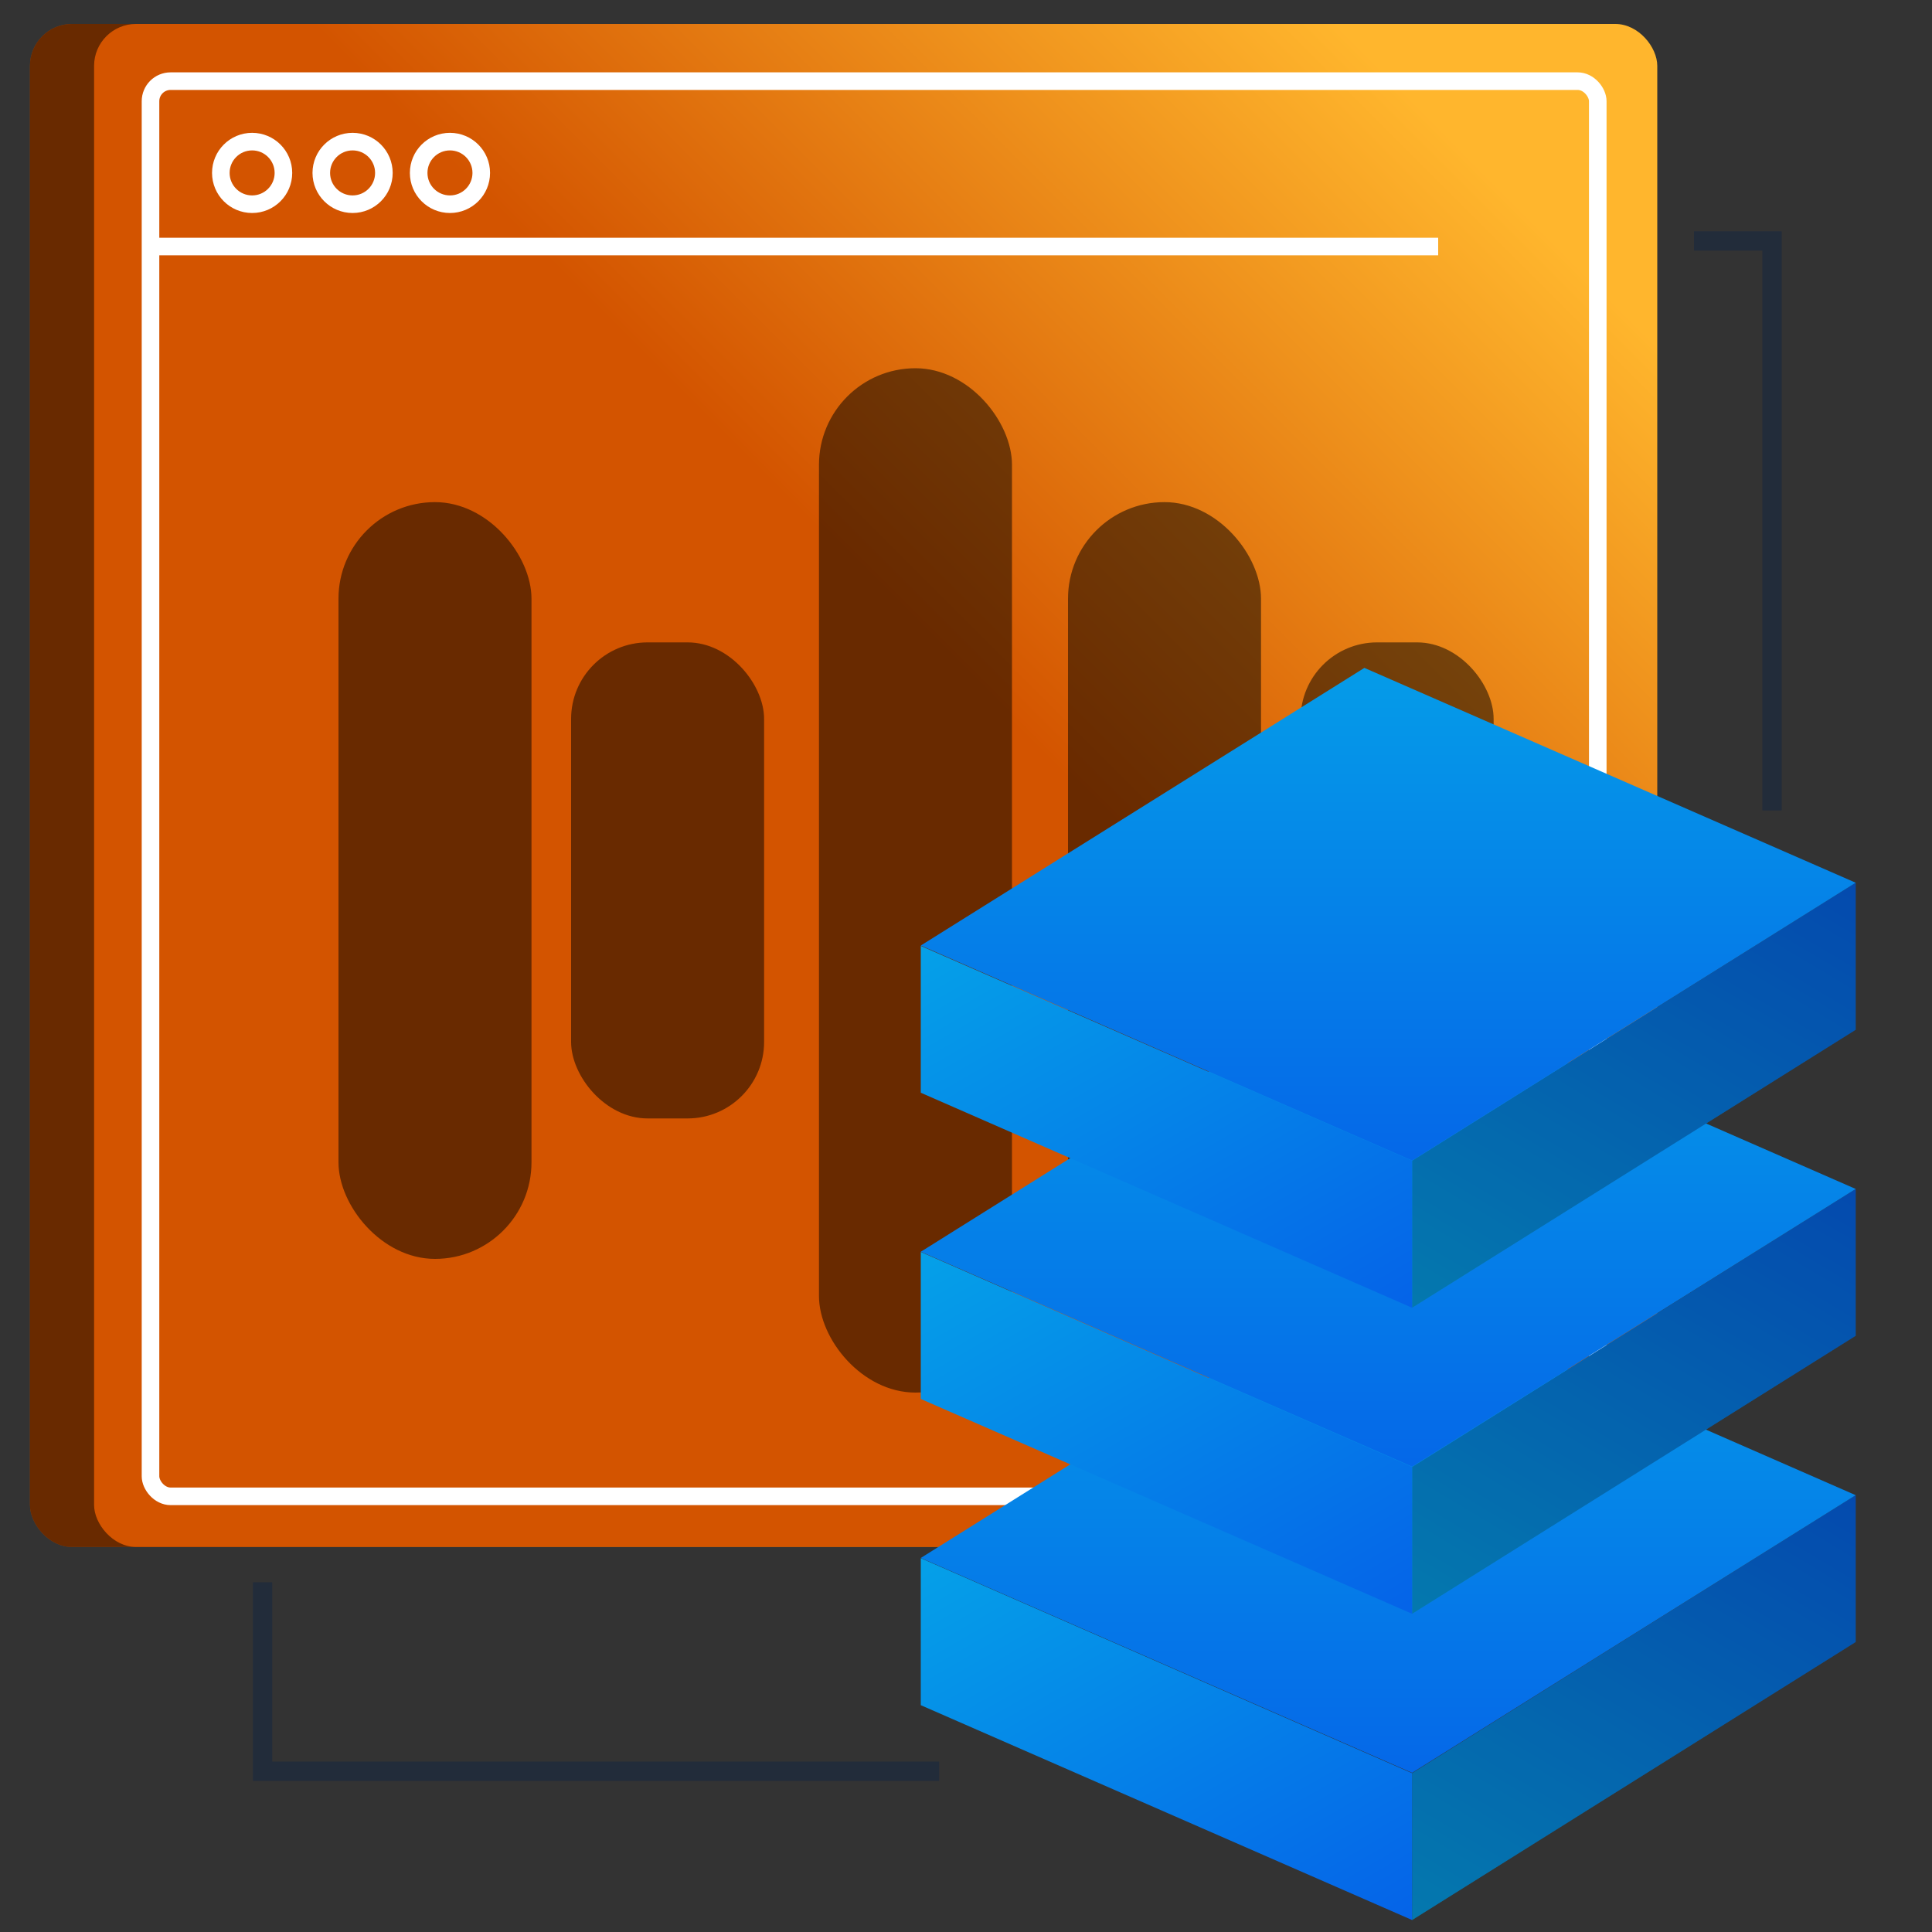 <?xml version="1.0" encoding="UTF-8"?>
<svg id="Layer_1" data-name="Layer 1" xmlns="http://www.w3.org/2000/svg" xmlns:xlink="http://www.w3.org/1999/xlink" viewBox="0 0 100 100">
  <rect x="0" y="0" width="100" height="100" fill="#333333" stroke="none"/>
  <defs>
    <style>
      .cls-1 {
        fill: url(#linear-gradient-2);
      }

      .cls-2 {
        opacity: .5;
      }

      .cls-3 {
        fill: url(#linear-gradient-6);
      }

      .cls-4 {
        fill: url(#linear-gradient-11);
      }

      .cls-5 {
        fill: url(#linear-gradient-10);
      }

      .cls-6 {
        fill: url(#linear-gradient-5);
      }

      .cls-7 {
        fill: url(#linear-gradient-7);
      }

      .cls-8 {
        stroke: #fff;
        stroke-width: .91px;
      }

      .cls-8, .cls-9 {
        fill: none;
        stroke-miterlimit: 10;
      }

      .cls-10 {
        fill: url(#linear-gradient-9);
      }

      .cls-9 {
        stroke: #222c3a;
      }

      .cls-11 {
        fill: url(#linear-gradient-3);
      }

      .cls-12 {
        fill: url(#linear-gradient);
      }

      .cls-13 {
        opacity: .25;
      }

      .cls-14 {
        fill: url(#linear-gradient-4);
      }

      .cls-15 {
        fill: url(#linear-gradient-8);
      }
    </style>
    <linearGradient id="linear-gradient" x1="34.47" y1="35.84" x2="49.33" y2="45.32" gradientUnits="userSpaceOnUse">
      <stop offset="0" stop-color="#d35400"/>
      <stop offset="1" stop-color="#ffb62d"/>
    </linearGradient>
    <linearGradient id="linear-gradient-2" x1="50.42" y1="35.55" x2="77" y2="8.98" xlink:href="#linear-gradient"/>
    <linearGradient id="linear-gradient-3" x1="76.68" y1="101.6" x2="92.61" y2="74.91" gradientUnits="userSpaceOnUse">
      <stop offset="0" stop-color="#05a1e8"/>
      <stop offset="1" stop-color="#0562e8"/>
    </linearGradient>
    <linearGradient id="linear-gradient-4" x1="53.02" y1="77.27" x2="67.83" y2="102.92" xlink:href="#linear-gradient-3"/>
    <linearGradient id="linear-gradient-5" x1="71.86" y1="63.68" x2="71.86" y2="94.49" xlink:href="#linear-gradient-3"/>
    <linearGradient id="linear-gradient-6" x1="76.68" y1="85.76" x2="92.61" y2="59.06" xlink:href="#linear-gradient-3"/>
    <linearGradient id="linear-gradient-7" x1="53.02" y1="61.43" x2="67.83" y2="87.07" xlink:href="#linear-gradient-3"/>
    <linearGradient id="linear-gradient-8" x1="71.86" y1="47.84" x2="71.86" y2="78.64" xlink:href="#linear-gradient-3"/>
    <linearGradient id="linear-gradient-9" x1="76.68" y1="69.91" x2="92.61" y2="43.21" xlink:href="#linear-gradient-3"/>
    <linearGradient id="linear-gradient-10" x1="53.02" y1="45.58" x2="67.83" y2="71.22" xlink:href="#linear-gradient-3"/>
    <linearGradient id="linear-gradient-11" x1="71.86" y1="31.99" x2="71.86" y2="62.79" xlink:href="#linear-gradient-3"/>
  </defs>
  <g>
    <rect class="cls-12" x="1.55" y="1.24" width="80.91" height="78.83" rx="2.17" ry="2.17"/>
    <rect class="cls-2" x="1.55" y="1.24" width="80.91" height="78.83" rx="2.17" ry="2.17"/>
    <rect class="cls-1" x="4.87" y="1.24" width="80.91" height="78.83" rx="2.17" ry="2.17"/>
    <rect class="cls-8" x="7.79" y="4.2" width="74.91" height="73.25" rx="1.04" ry="1.04" transform="translate(90.49 81.65) rotate(-180)"/>
    <line class="cls-8" x1="7.79" y1="12.76" x2="74.44" y2="12.76"/>
    <circle class="cls-8" cx="13.05" cy="8.95" r="1.62"/>
    <circle class="cls-8" cx="18.25" cy="8.95" r="1.62"/>
    <circle class="cls-8" cx="23.29" cy="8.95" r="1.62"/>
  </g>
  <g class="cls-2">
    <rect x="17.52" y="25.99" width="9.99" height="39.17" rx="5" ry="5"/>
    <rect x="29.56" y="33.25" width="9.99" height="24.64" rx="3.96" ry="3.96"/>
    <rect x="42.39" y="19.06" width="9.99" height="53.02" rx="5" ry="5"/>
    <rect x="55.28" y="25.99" width="9.99" height="39.17" rx="5" ry="5"/>
    <rect x="67.32" y="33.25" width="9.99" height="24.64" rx="3.96" ry="3.96"/>
  </g>
  <g>
    <g>
      <polygon class="cls-11" points="96.05 84.99 73.09 99.38 73.09 91.78 96.05 77.39 96.05 84.99"/>
      <polygon class="cls-13" points="96.05 84.99 73.09 99.38 73.09 91.78 96.05 77.39 96.05 84.99"/>
      <polygon class="cls-14" points="47.66 88.26 73.09 99.38 73.09 91.78 47.66 80.65 47.66 88.26"/>
      <polygon class="cls-6" points="47.66 80.64 73.09 91.76 96.05 77.39 70.62 66.26 47.66 80.64"/>
    </g>
    <g>
      <polygon class="cls-3" points="96.05 69.14 73.09 83.53 73.09 75.93 96.05 61.54 96.05 69.14"/>
      <polygon class="cls-13" points="96.05 69.14 73.09 83.53 73.09 75.93 96.05 61.54 96.05 69.14"/>
      <polygon class="cls-7" points="47.66 72.41 73.09 83.53 73.09 75.93 47.66 64.8 47.66 72.41"/>
      <polygon class="cls-15" points="47.66 64.79 73.09 75.91 96.05 61.54 70.62 50.41 47.66 64.79"/>
    </g>
    <g>
      <polygon class="cls-10" points="96.05 53.3 73.09 67.69 73.09 60.08 96.05 45.69 96.05 53.3"/>
      <polygon class="cls-13" points="96.05 53.3 73.09 67.69 73.09 60.08 96.05 45.69 96.05 53.3"/>
      <polygon class="cls-5" points="47.66 56.56 73.09 67.69 73.09 60.08 47.66 48.96 47.66 56.56"/>
      <polygon class="cls-4" points="47.66 48.94 73.09 60.07 96.05 45.69 70.62 34.57 47.66 48.94"/>
    </g>
  </g>
  <polyline class="cls-9" points="48.61 91.68 13.59 91.68 13.59 81.9"/>
  <polyline class="cls-9" points="87.68 12.47 91.72 12.47 91.72 41.95"/>
</svg>